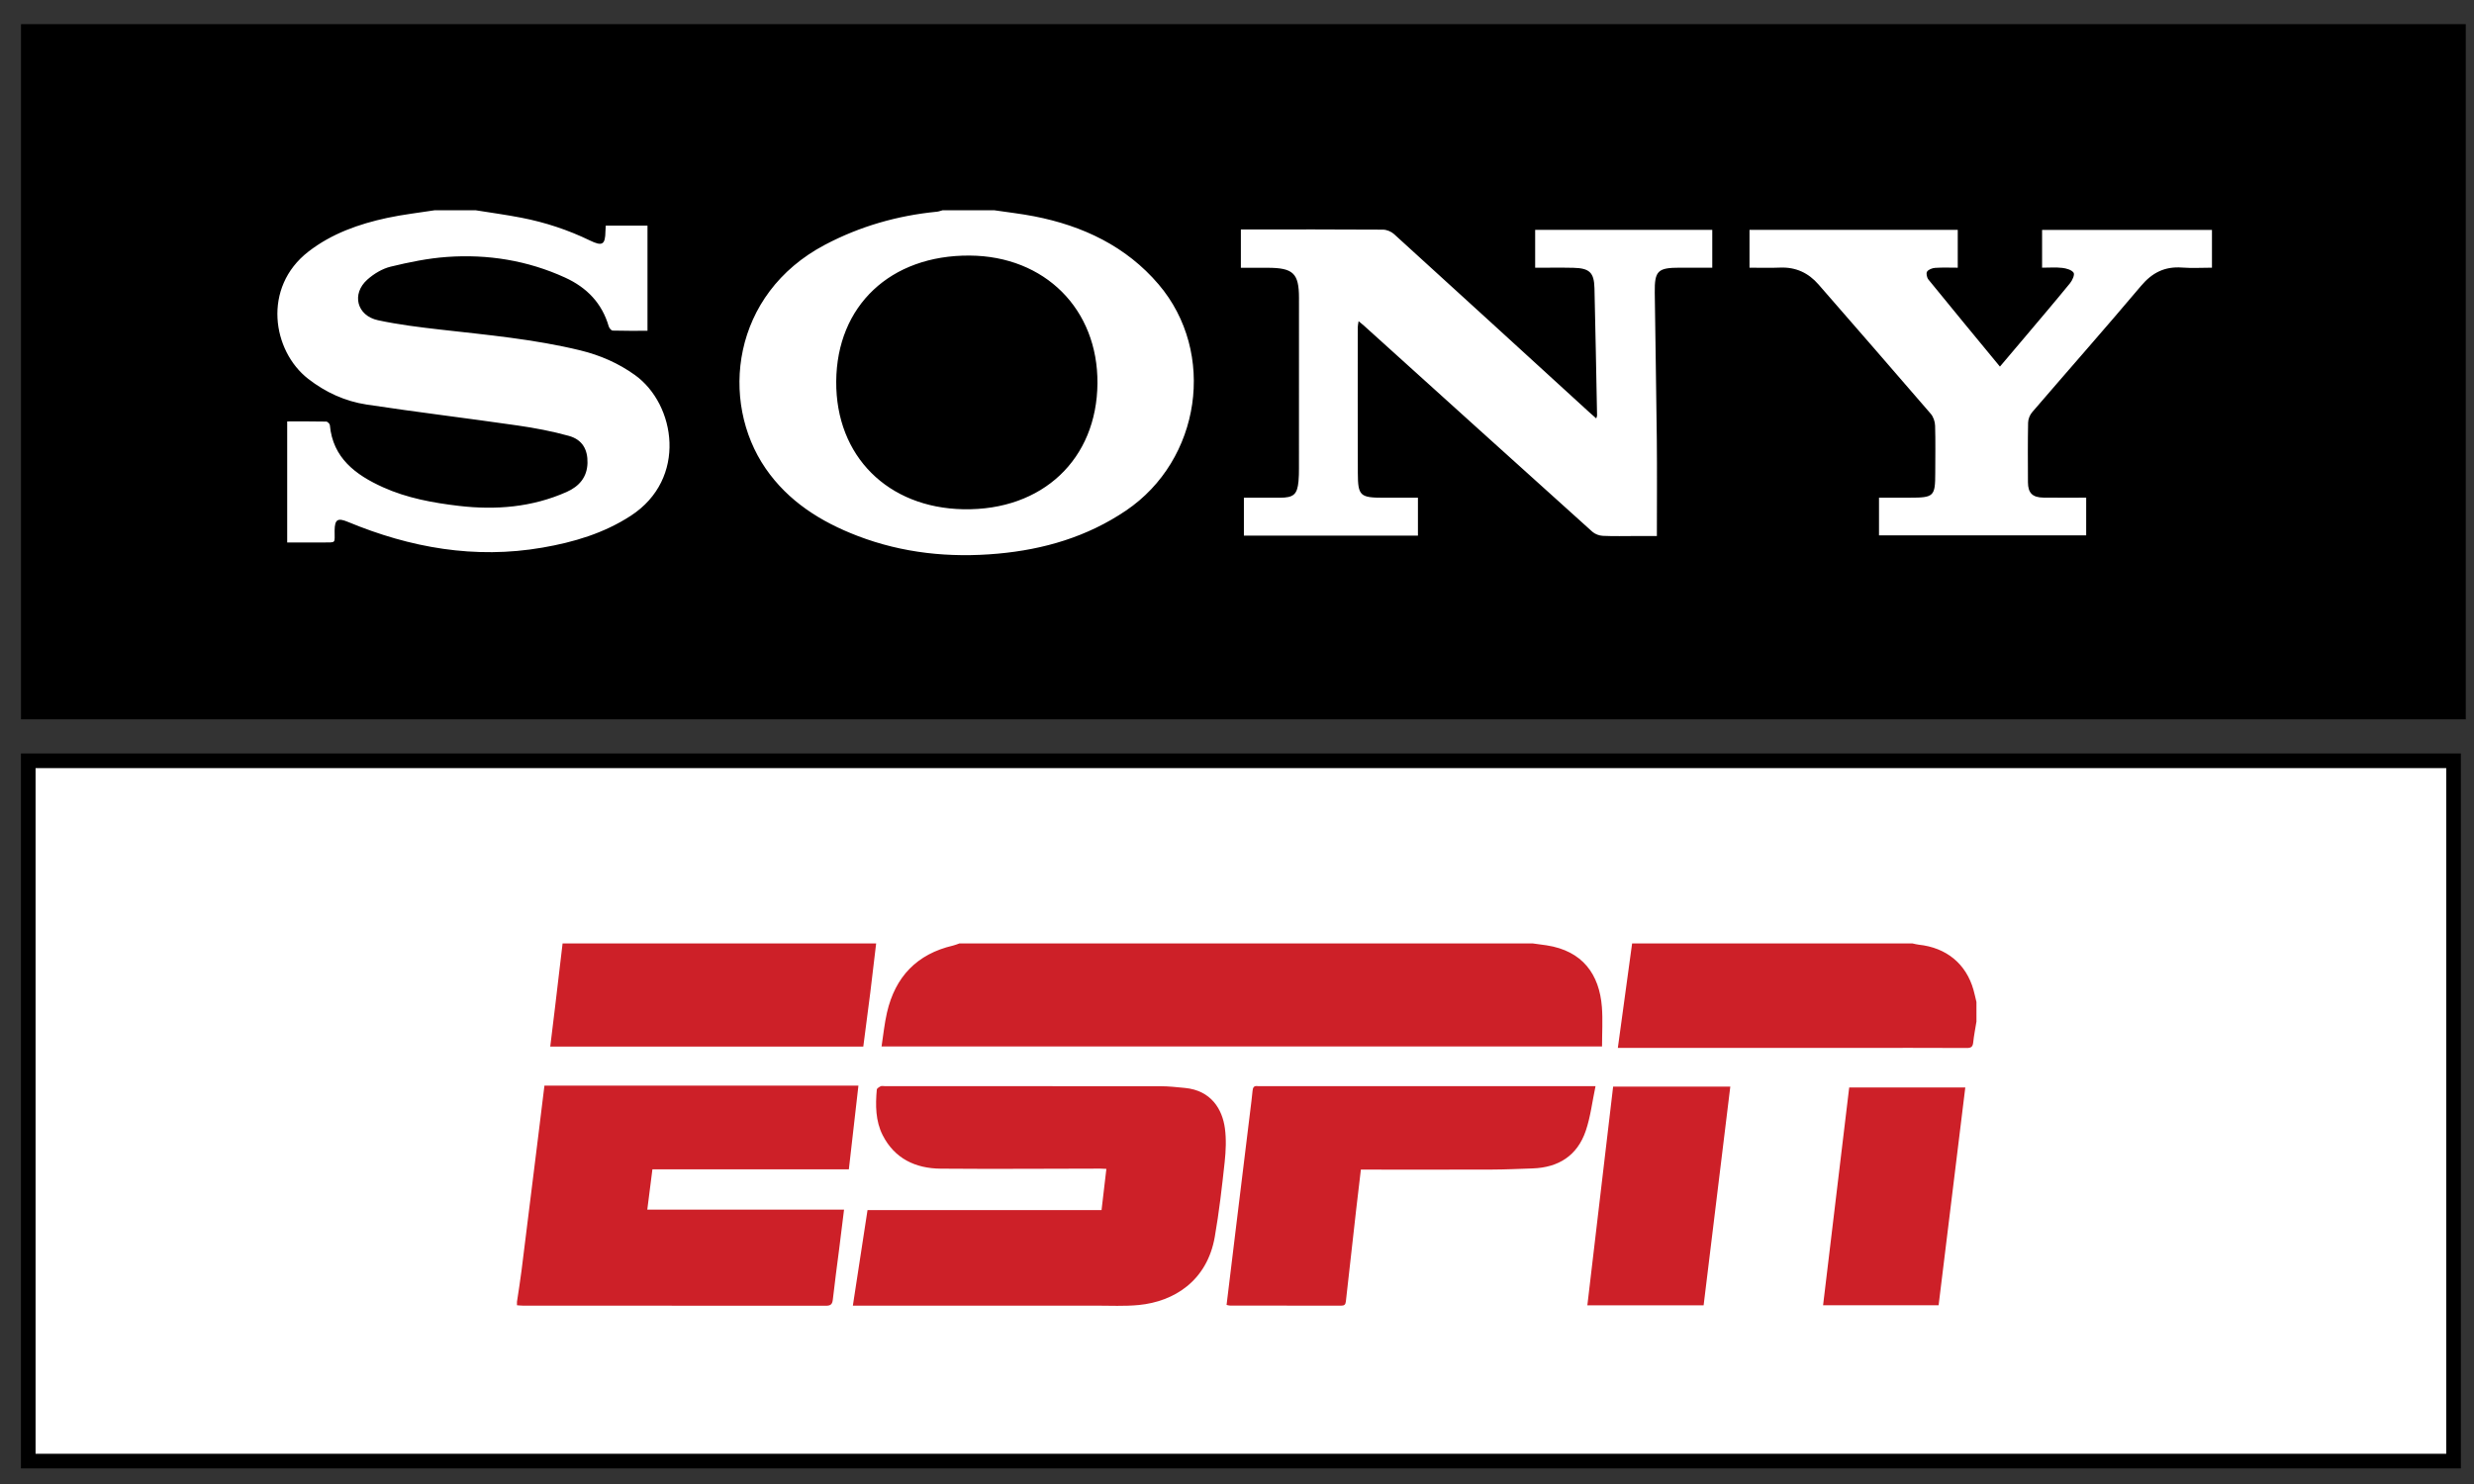 <?xml version="1.0" encoding="UTF-8" standalone="no"?>
<!-- Generator: Adobe Illustrator 16.0.0, SVG Export Plug-In . SVG Version: 6.00 Build 0)  -->

<svg
   xmlns:dc="http://purl.org/dc/elements/1.1/"
   xmlns:cc="http://creativecommons.org/ns#"
   xmlns:rdf="http://www.w3.org/1999/02/22-rdf-syntax-ns#"
   xmlns:svg="http://www.w3.org/2000/svg"
   xmlns="http://www.w3.org/2000/svg"
   xmlns:sodipodi="http://sodipodi.sourceforge.net/DTD/sodipodi-0.dtd"
   xmlns:inkscape="http://www.inkscape.org/namespaces/inkscape"
   version="1.1"
   id="Layer_1"
   x="0px"
   y="0px"
   width="100"
   height="60"
   viewBox="0 0 121.655 72.993"
   enable-background="new 0 0 500 296"
   xml:space="preserve"
   sodipodi:docname="Sony ESPN logo.svg"
   inkscape:version="0.92.4 (5da689c313, 2019-01-14)"><rect x="0" y="0" width="121.655" height="72.993" fill="#333333" stroke="none"/><title
   id="title848">Sony ESPN logo</title><defs
   id="defs37" /><sodipodi:namedview
   pagecolor="#ffffff"
   bordercolor="#666666"
   borderopacity="1"
   objecttolerance="10"
   gridtolerance="10"
   guidetolerance="10"
   inkscape:pageopacity="0"
   inkscape:pageshadow="2"
   inkscape:window-width="1366"
   inkscape:window-height="705"
   id="namedview35"
   showgrid="false"
   inkscape:showpageshadow="false"
   inkscape:zoom="1"
   inkscape:cx="63.878825"
   inkscape:cy="24.848186"
   inkscape:window-x="-8"
   inkscape:window-y="-8"
   inkscape:window-maximized="1"
   inkscape:current-layer="Layer_1" />

<rect
   width="120.217"
   height="34.193"
   id="rect2"
   x="1.033"
   y="1.188"
   style="stroke-width:0.24" />

<g
   id="g12"
   transform="matrix(0.24,0,0,0.24,1.033,1.188)">

	<path
   style="clip-rule:evenodd;fill:#ffffff;fill-rule:evenodd;stroke-width:0.822"
   d="m 76.525,31.338 c -2.29,0 -4.582,0.001 -6.871,0.002 -2.667,0.42 -5.36,0.719 -7.994,1.285 -4.787,1.03 -9.348,2.643 -13.256,5.666 -7.826,6.056 -6.076,16.754 -0.059,21.436 2.924,2.275 6.22,3.782 9.846,4.334 8.445,1.282 16.933,2.298 25.389,3.52 2.917,0.421 5.839,0.969 8.67,1.76 2.249,0.628 3.18,2.288 3.121,4.566 -0.062,2.377 -1.389,3.932 -3.516,4.875 -5.802,2.573 -11.915,3.076 -18.154,2.34 -4.375,-0.516 -8.723,-1.315 -12.752,-3.133 -4.636,-2.092 -8.457,-4.948 -8.951,-10.471 -0.02,-0.221 -0.394,-0.586 -0.607,-0.59 -2.188,-0.044 -4.376,-0.027 -6.576,-0.027 v 20.387 c 2.011,0 3.949,0.01 5.889,-0.002 2.504,-0.015 2.058,0.214 2.094,-2.041 0.03,-1.836 0.506,-2.144 2.236,-1.426 10.509,4.361 21.366,6.299 32.746,4.334 5.279,-0.912 10.335,-2.409 14.881,-5.365 9.57,-6.225 7.562,-18.774 0.701,-23.697 -2.776,-1.993 -5.849,-3.335 -9.152,-4.143 C 86.467,53.054 78.535,52.34 70.633,51.439 67.106,51.037 63.565,50.604 60.104,49.861 56.53,49.094 55.602,45.428 58.314,43.012 c 1.088,-0.97 2.501,-1.829 3.912,-2.172 3.103,-0.754 6.279,-1.408 9.459,-1.637 6.903,-0.496 13.589,0.586 19.908,3.471 3.692,1.685 6.231,4.341 7.354,8.221 0.082,0.285 0.428,0.702 0.662,0.709 1.937,0.058 3.874,0.033 5.863,0.033 V 33.93 h -7.027 c -0.021,0.368 -0.047,0.653 -0.051,0.939 -0.034,2.293 -0.522,2.575 -2.633,1.553 C 92.105,34.648 88.262,33.381 84.264,32.602 81.7,32.102 79.106,31.754 76.525,31.338 Z m 87.289,0 c -2.884,0 -5.769,0.001 -8.652,0.002 -0.32,0.084 -0.633,0.212 -0.959,0.244 -6.647,0.649 -12.932,2.452 -18.82,5.551 -15.79,8.31 -17.789,26.404 -10.021,37.689 3.803,5.526 9.267,8.978 15.496,11.363 7.594,2.907 15.488,3.715 23.582,2.984 7.803,-0.705 15.074,-2.855 21.582,-7.25 12.614,-8.519 15.296,-26.6 5.496,-38.104 -5.449,-6.395 -12.711,-9.853 -20.961,-11.461 -2.228,-0.434 -4.493,-0.685 -6.742,-1.02 z m 54.09,3.23 c -3.795,-0.002 -7.59,0.002 -11.385,0.002 h -1.148 v 6.457 c 1.557,0 3.035,-0.002 4.512,0 4.3,0.005 5.272,0.934 5.273,5.072 0.002,9.552 2e-4,19.107 -0.004,28.66 -8.2e-4,0.743 -0.007,1.491 -0.078,2.23 -0.215,2.229 -0.833,2.759 -3.15,2.76 -2.017,8.22e-4 -4.034,0 -6.043,0 v 6.383 h 29.301 V 79.75 H 229.375 c -3.927,0 -4.299,-0.322 -4.312,-4.143 -0.029,-8.188 -0.016,-16.376 -0.012,-24.564 0.002,-0.296 0.077,-0.593 0.137,-1.027 0.39,0.325 0.649,0.526 0.893,0.746 12.816,11.577 25.625,23.16 38.463,34.715 0.439,0.395 1.155,0.663 1.754,0.691 1.863,0.088 3.731,0.031 5.598,0.031 h 3.512 c 0,-5.567 0.043,-10.941 -0.012,-16.314 -0.082,-8.229 -0.248,-16.459 -0.344,-24.688 -0.043,-3.672 0.509,-4.18 4.219,-4.186 h 0.381 5.082 v -6.371 c -9.97,0 -19.871,-8.22e-4 -29.818,0 v 6.381 c 2.214,0 4.328,-0.04 6.439,0.01 2.707,0.064 3.48,0.791 3.545,3.426 0.174,7.152 0.298,14.306 0.438,21.459 0.003,0.104 -0.059,0.212 -0.139,0.475 -0.446,-0.393 -0.815,-0.71 -1.174,-1.037 -10.952,-10.009 -21.898,-20.026 -32.875,-30.008 -0.465,-0.422 -1.231,-0.738 -1.859,-0.742 -3.794,-0.025 -7.59,-0.033 -11.385,-0.035 z m 73.098,0.072 v 6.373 c 1.771,0 3.463,0.054 5.152,-0.016 2.662,-0.108 4.778,0.901 6.469,2.842 6.311,7.25 12.628,14.496 18.898,21.779 0.442,0.515 0.709,1.323 0.729,2.006 0.081,2.644 0.027,5.293 0.025,7.939 -0.003,3.974 -0.214,4.18 -4.336,4.18 h -5.133 v 6.35 h 34.879 V 79.738 c -2.439,0 -4.801,0.02 -7.166,-0.006 -1.868,-0.021 -2.628,-0.766 -2.637,-2.578 -0.017,-3.35 -0.039,-6.702 0.025,-10.051 0.011,-0.597 0.293,-1.301 0.689,-1.762 6.099,-7.099 12.297,-14.118 18.33,-21.271 1.871,-2.221 3.986,-3.299 6.91,-3.08 1.666,0.125 3.354,0.021 5.025,0.021 v -6.365 h -28.6 v 6.365 c 1.203,0 2.316,-0.091 3.4,0.035 0.684,0.08 1.569,0.326 1.902,0.805 0.227,0.323 -0.205,1.295 -0.6,1.777 -2.561,3.137 -5.191,6.22 -7.803,9.318 -1.304,1.548 -2.615,3.09 -3.996,4.721 -4.095,-4.97 -8.085,-9.793 -12.031,-14.65 -0.266,-0.328 -0.43,-1.048 -0.24,-1.338 0.233,-0.358 0.874,-0.604 1.359,-0.637 1.25,-0.086 2.509,-0.029 3.811,-0.029 v -6.373 z m -131.301,4.33 c 12.663,0.078 21.616,9.025 21.525,21.51 -0.092,12.745 -9.215,21.464 -22.582,21.211 -12.678,-0.241 -21.482,-8.912 -21.398,-21.516 0.084,-12.769 9.139,-21.287 22.455,-21.205 z"
   transform="scale(1.217)"
   id="path4"
   inkscape:connector-curvature="0" />

	

	

	

</g>

<rect
   x="1.389"
   y="37.421"
   stroke-miterlimit="10"
   width="119.261"
   height="34.445"
   id="rect14"
   style="fill:#ffffff;stroke:#000000;stroke-width:0.72;stroke-miterlimit:10" />

<g
   id="g32"
   transform="matrix(0.24,0,0,0.24,1.033,1.188)">

	<path
   style="clip-rule:evenodd;fill:#cd2028;fill-rule:evenodd;stroke-width:0.822"
   d="m 157.98,154.809 c -0.356,0.122 -0.705,0.275 -1.068,0.359 -6.066,1.412 -9.738,5.244 -11.125,11.301 -0.427,1.856 -0.61,3.768 -0.908,5.684 h 121.297 c 0,-2.263 0.142,-4.462 -0.025,-6.637 -0.42,-5.476 -3.22,-9.467 -9.344,-10.395 -0.755,-0.113 -1.511,-0.207 -2.268,-0.311 -32.185,0 -64.373,-0.001 -96.559,-0.002 z m -66.803,0.002 c -0.415,3.516 -0.827,7.031 -1.246,10.545 -0.269,2.258 -0.548,4.515 -0.83,6.82 h 52.703 c 0.399,-3.069 0.804,-6.095 1.182,-9.123 0.343,-2.745 0.656,-5.493 0.982,-8.242 z m 180.062,0 c -0.797,5.825 -1.592,11.648 -2.402,17.586 h 1.223 39.023 c 6.168,0 12.335,-0.012 18.502,0.018 0.73,0.003 1.004,-0.205 1.08,-0.939 0.122,-1.177 0.36,-2.342 0.547,-3.514 0,-1.097 -0.001,-2.191 -0.002,-3.287 -0.165,-0.684 -0.308,-1.372 -0.5,-2.049 -1.239,-4.389 -4.564,-7.119 -9.234,-7.609 -0.34,-0.037 -0.675,-0.135 -1.014,-0.205 z M 88.123,178.75 c -0.345,2.816 -0.683,5.592 -1.027,8.369 -0.942,7.603 -1.879,15.207 -2.834,22.809 -0.22,1.747 -0.505,3.485 -0.762,5.229 0,0.193 -0.001,0.386 -0.002,0.58 0.318,0.022 0.635,0.066 0.953,0.066 17.015,0.002 34.03,-0.004 51.045,0.019 0.816,0.002 1.091,-0.237 1.182,-1.057 0.311,-2.848 0.71,-5.685 1.068,-8.527 0.272,-2.156 0.536,-4.314 0.818,-6.602 h -33.125 c 0.296,-2.323 0.575,-4.515 0.863,-6.785 H 139.373 c 0.541,-4.73 1.072,-9.38 1.611,-14.102 z m 56.924,0.066 c -0.115,-0.006 -0.224,-0.002 -0.314,0.043 -0.258,0.127 -0.637,0.353 -0.656,0.566 -0.236,2.624 -0.221,5.282 0.984,7.664 2.007,3.961 5.539,5.612 9.771,5.648 8.955,0.076 17.91,0.003 26.865,-0.008 0.312,0 0.624,0.027 1.031,0.045 -0.274,2.333 -0.537,4.584 -0.812,6.936 h -39.4 c -0.824,5.382 -1.634,10.655 -2.469,16.096 0.644,0 1.085,-8.2e-4 1.529,0 13.113,0 26.228,0.003 39.342,-0.004 2.426,-0.002 4.869,0.13 7.275,-0.105 5.916,-0.58 11.486,-4.042 12.785,-11.473 0.731,-4.179 1.212,-8.408 1.668,-12.629 0.202,-1.875 0.286,-3.82 0.033,-5.678 -0.431,-3.16 -2.287,-6.353 -6.736,-6.777 -1.367,-0.131 -2.737,-0.285 -4.107,-0.287 -15.481,-0.02 -30.961,-0.014 -46.441,-0.014 -0.112,0 -0.232,-0.017 -0.348,-0.023 z m 63.115,0.019 c -0.598,-0.077 -0.769,0.238 -0.82,0.775 -0.109,1.152 -0.261,2.302 -0.4,3.453 -0.8,6.55 -1.603,13.099 -2.402,19.65 -0.524,4.31 -1.047,8.621 -1.576,12.971 0.227,0.044 0.408,0.111 0.59,0.111 6.236,0.007 12.473,0.002 18.709,0.012 0.508,0.002 0.727,-0.16 0.785,-0.703 0.565,-5.185 1.153,-10.368 1.744,-15.549 0.249,-2.197 0.517,-4.392 0.783,-6.658 h 1.221 c 6.941,0 13.881,0.017 20.82,-0.008 2.301,-0.008 4.6,-0.115 6.9,-0.195 4.343,-0.153 7.505,-2.159 8.922,-6.336 0.8,-2.348 1.084,-4.872 1.643,-7.52 h -1.561 -54.688 c -0.224,0 -0.449,0.025 -0.67,-0.004 z m 59.881,0.084 c -1.448,12.301 -2.889,24.528 -4.338,36.828 h 19.574 c 1.505,-12.338 2.997,-24.562 4.492,-36.828 z m 39.746,0.141 c -1.471,12.262 -2.93,24.448 -4.398,36.68 h 19.449 c 1.499,-12.242 2.994,-24.428 4.494,-36.68 z"
   transform="scale(1.217)"
   id="path16"
   inkscape:connector-curvature="0" />

	

	

	

	

	

	

	

</g>

</svg>